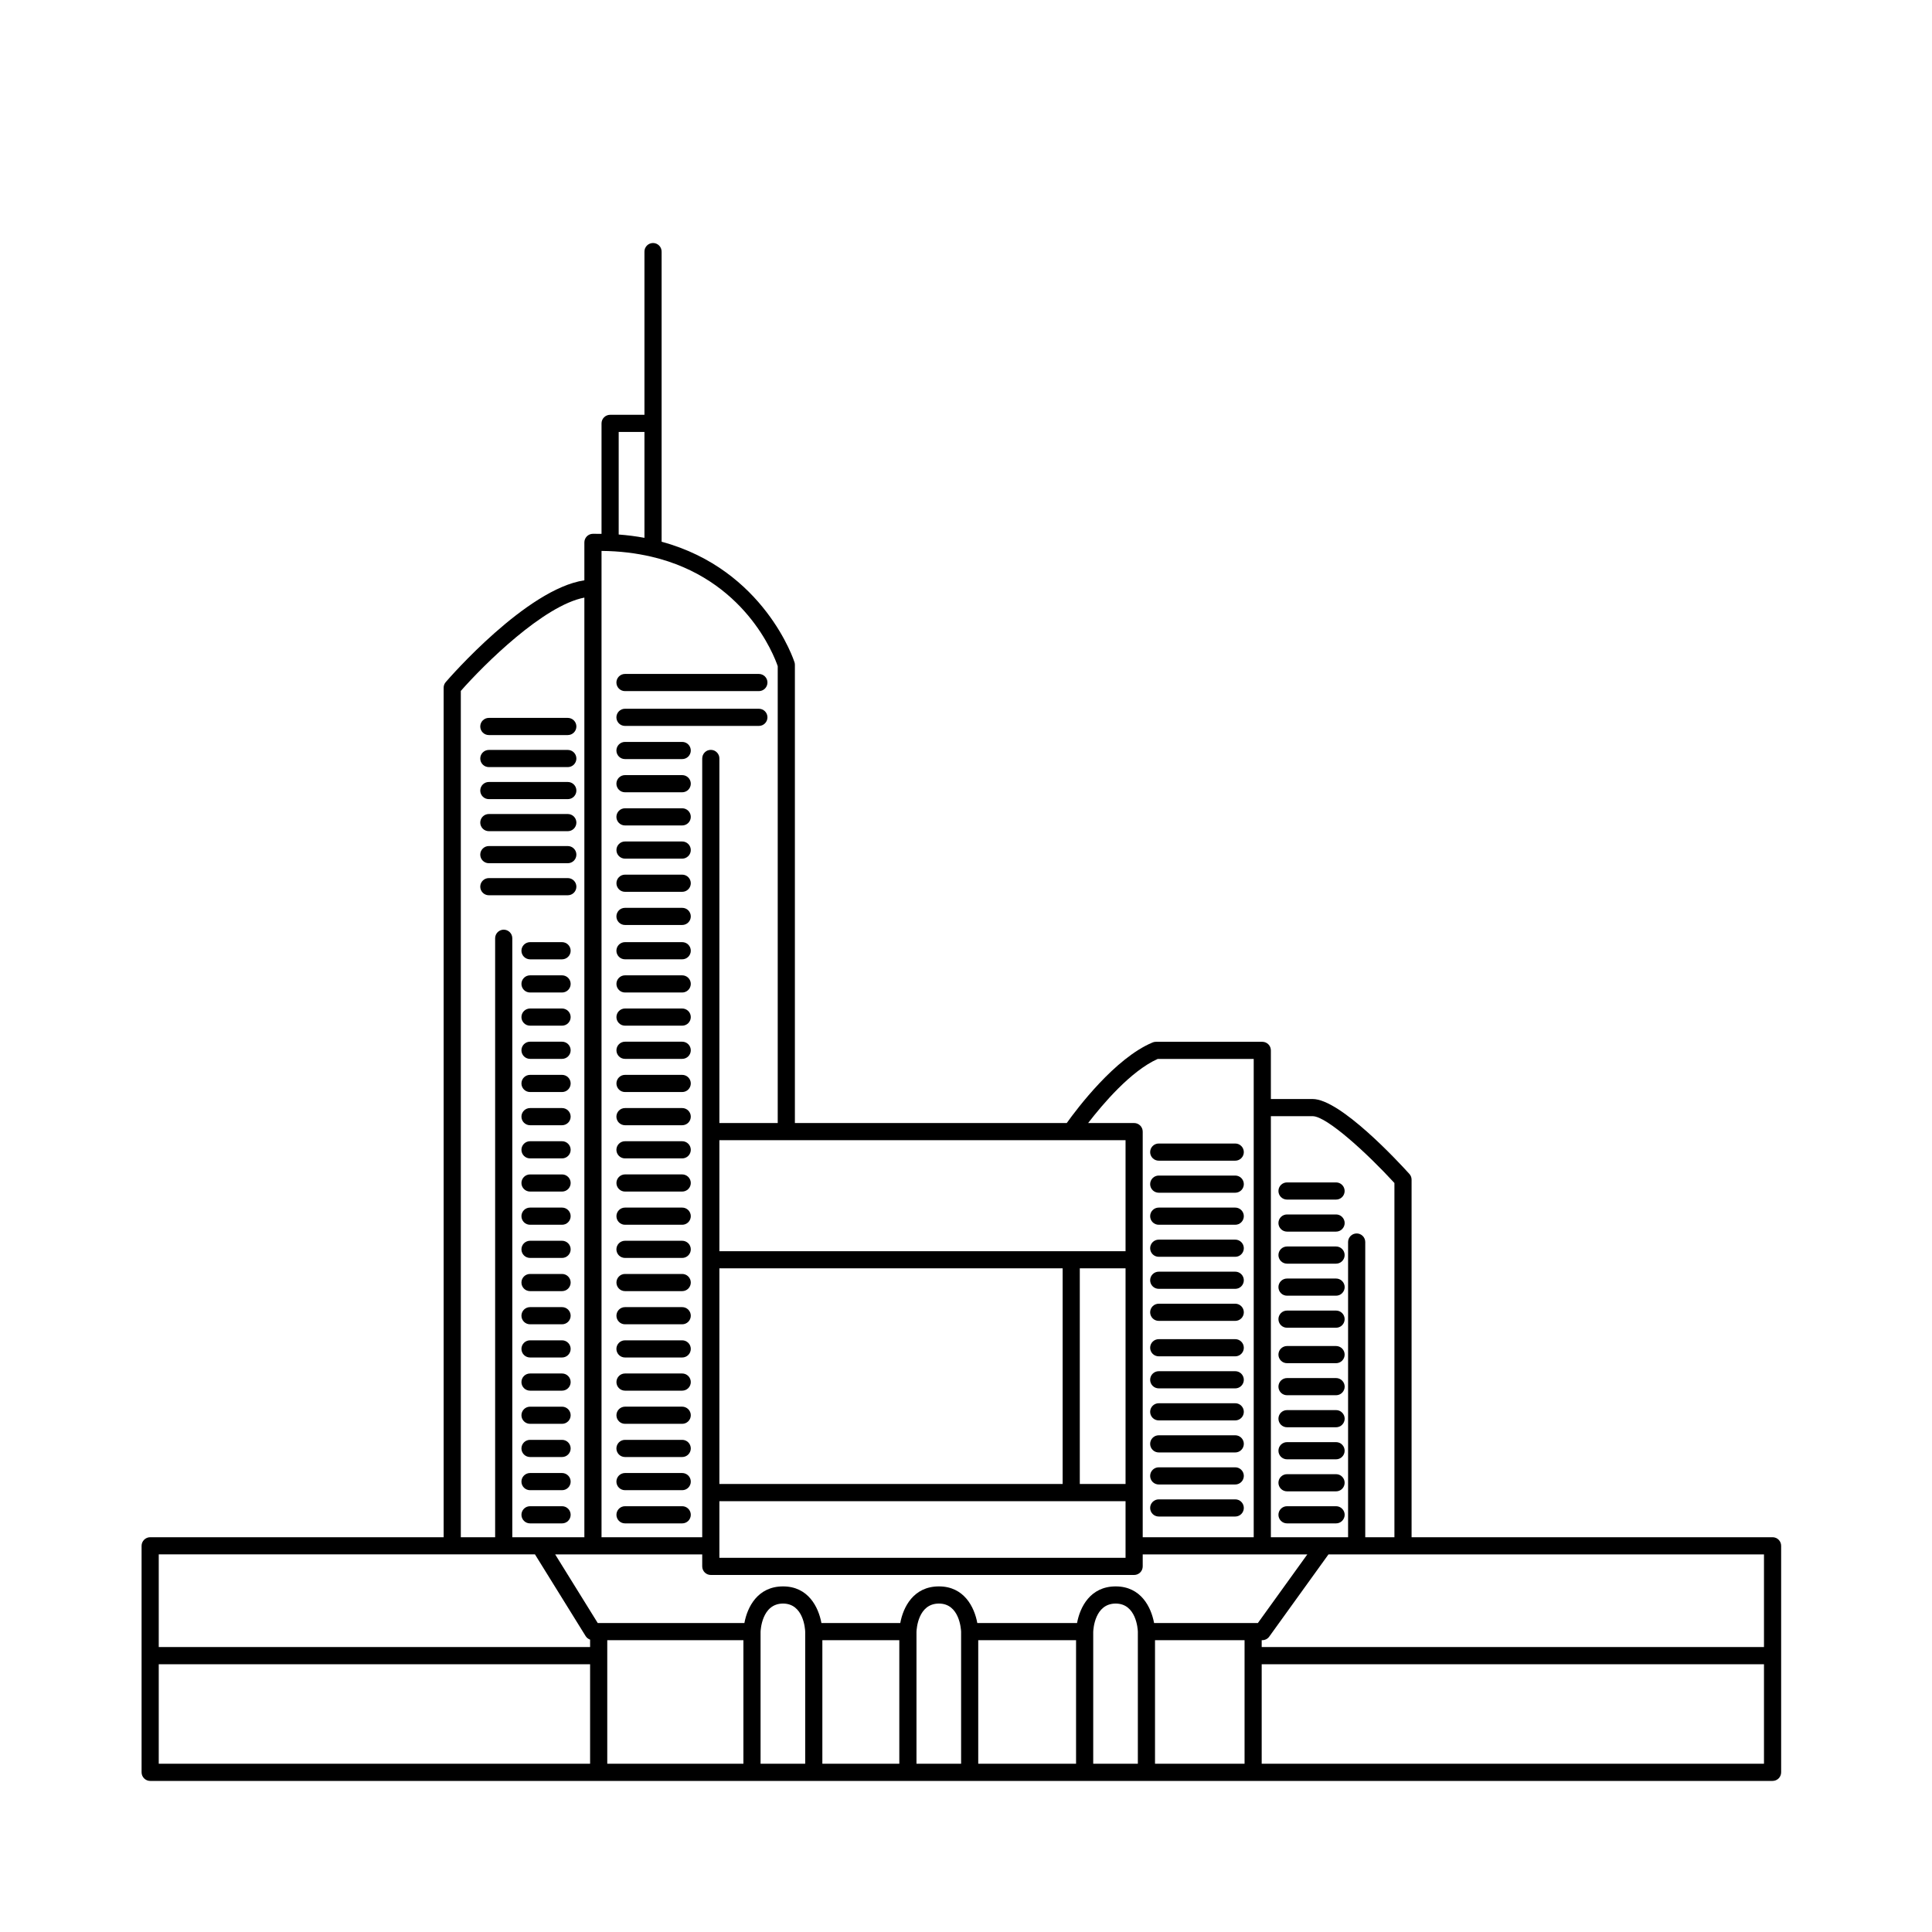 <svg width="60" height="60" viewBox="0 0 60 60" fill="none" xmlns="http://www.w3.org/2000/svg">
<path d="M55.049 47.74H43.838V36.636C43.838 36.57 43.814 36.506 43.769 36.457C43.418 36.069 41.621 34.131 40.765 34.131H39.468V32.621C39.468 32.55 39.44 32.482 39.39 32.432C39.34 32.382 39.272 32.354 39.201 32.354H35.897C35.862 32.354 35.827 32.361 35.794 32.375C34.627 32.861 33.447 34.431 33.129 34.877H24.686V20.646C24.686 20.619 24.682 20.593 24.674 20.567C24.664 20.533 23.742 17.689 20.547 16.824V7.819C20.547 7.784 20.541 7.748 20.528 7.715C20.515 7.682 20.496 7.652 20.471 7.627C20.446 7.602 20.416 7.581 20.384 7.568C20.351 7.554 20.316 7.547 20.28 7.547C20.245 7.547 20.21 7.554 20.177 7.568C20.144 7.581 20.115 7.602 20.09 7.627C20.065 7.652 20.046 7.682 20.032 7.715C20.02 7.748 20.013 7.784 20.014 7.819V12.882H18.948C18.877 12.882 18.809 12.911 18.759 12.96C18.709 13.01 18.681 13.078 18.681 13.149V16.579C18.591 16.578 18.502 16.576 18.409 16.578C18.339 16.579 18.273 16.608 18.224 16.658C18.176 16.708 18.148 16.775 18.148 16.844V18.022C16.358 18.288 13.949 21.059 13.843 21.183C13.801 21.231 13.778 21.293 13.778 21.357V47.74H4.664C4.593 47.74 4.526 47.768 4.476 47.818C4.426 47.868 4.397 47.935 4.397 48.006V55.041C4.397 55.112 4.426 55.18 4.476 55.23C4.526 55.28 4.593 55.308 4.664 55.308H55.049C55.119 55.308 55.187 55.28 55.237 55.23C55.287 55.18 55.315 55.112 55.315 55.041V48.006C55.315 47.935 55.287 47.868 55.237 47.818C55.187 47.768 55.119 47.74 55.049 47.74ZM54.782 51.151H39.183V50.937H39.201C39.243 50.937 39.285 50.927 39.323 50.908C39.36 50.889 39.393 50.861 39.417 50.827L41.257 48.273H54.782L54.782 51.151ZM21.808 48.273V48.646C21.808 48.716 21.836 48.784 21.886 48.834C21.936 48.884 22.004 48.912 22.075 48.912H35.222C35.292 48.912 35.36 48.884 35.41 48.834C35.46 48.784 35.488 48.716 35.488 48.646V48.273H40.6L39.065 50.404H35.841C35.75 49.912 35.433 49.267 34.649 49.267L34.644 49.267C33.859 49.27 33.54 49.909 33.449 50.404H30.351C30.261 49.912 29.943 49.267 29.159 49.267L29.154 49.267C28.369 49.27 28.05 49.909 27.959 50.404H25.51C25.419 49.912 25.102 49.267 24.318 49.267L24.313 49.267C23.528 49.27 23.209 49.909 23.118 50.404H18.563L17.241 48.273H21.808ZM34.955 35.41V38.857H22.341V35.41H34.955ZM34.955 39.389V46.087H33.534V39.389H34.955ZM33.001 46.087H22.341V39.389H33.001V46.087ZM22.341 48.006V46.62H34.955V48.379H22.341V48.006ZM18.859 50.937H23.087V54.775H18.859V50.937ZM23.62 50.679C23.621 50.643 23.654 49.803 24.315 49.8H24.317C24.955 49.8 25.003 50.59 25.006 50.671V54.775H23.62V50.679ZM25.539 50.937H27.929V54.775H25.539L25.539 50.937ZM28.462 50.68C28.465 50.59 28.512 49.803 29.156 49.8H29.159C29.796 49.8 29.844 50.59 29.848 50.671V54.775H28.462L28.462 50.68ZM30.38 50.937H33.418V54.775H30.38L30.38 50.937ZM33.951 50.68C33.954 50.59 34.002 49.803 34.646 49.8H34.648C35.286 49.8 35.334 50.59 35.337 50.671V54.775H33.951L33.951 50.68ZM35.87 50.937H38.651V54.775H35.87L35.87 50.937ZM40.765 34.664C41.209 34.664 42.492 35.852 43.305 36.739V47.74H42.399V38.572C42.399 38.502 42.371 38.434 42.321 38.384C42.271 38.334 42.203 38.306 42.133 38.306C42.062 38.306 41.994 38.334 41.944 38.384C41.894 38.434 41.866 38.502 41.866 38.572V47.74H39.468V34.664H40.765ZM35.952 32.887H38.935V47.74H35.488V35.143C35.488 35.073 35.46 35.005 35.41 34.955C35.36 34.905 35.292 34.877 35.222 34.877H33.793C34.243 34.292 35.12 33.258 35.952 32.887ZM19.214 13.415H20.014V16.703C19.75 16.654 19.483 16.62 19.214 16.6V13.415ZM18.681 17.109C19.251 17.114 19.763 17.18 20.226 17.288C20.226 17.288 20.227 17.288 20.227 17.288C23.122 17.964 24.037 20.347 24.153 20.689V34.877H22.341V23.56C22.342 23.524 22.336 23.489 22.323 23.456C22.31 23.423 22.29 23.393 22.265 23.368C22.24 23.342 22.211 23.322 22.178 23.308C22.145 23.295 22.11 23.288 22.075 23.288C22.039 23.288 22.004 23.295 21.971 23.308C21.939 23.322 21.909 23.342 21.884 23.368C21.86 23.393 21.84 23.423 21.827 23.456C21.814 23.489 21.808 23.524 21.808 23.56V47.74H18.68C18.68 47.734 18.681 47.728 18.681 47.722V17.109H18.681ZM14.311 21.457C15.034 20.635 16.879 18.803 18.148 18.559V47.722C18.148 47.728 18.15 47.734 18.15 47.74H15.91V29.139C15.91 29.068 15.882 29 15.832 28.95C15.782 28.9 15.714 28.872 15.643 28.872C15.573 28.872 15.505 28.9 15.455 28.95C15.405 29 15.377 29.068 15.377 29.139V47.74H14.311V21.457H14.311ZM16.614 48.273L18.188 50.811C18.221 50.863 18.27 50.9 18.326 50.92V51.151H4.93V48.272H16.614V48.273ZM4.93 51.684H18.326V54.775H4.93V51.684ZM39.183 54.775V51.684H54.782V54.775H39.183Z" fill="black"/>
<path d="M15.182 22.828H17.633C17.704 22.828 17.772 22.8 17.822 22.75C17.872 22.7 17.9 22.632 17.9 22.562C17.9 22.491 17.872 22.423 17.822 22.373C17.772 22.323 17.704 22.295 17.633 22.295H15.182C15.111 22.295 15.043 22.323 14.993 22.373C14.943 22.423 14.915 22.491 14.915 22.562C14.915 22.632 14.943 22.7 14.993 22.75C15.043 22.8 15.111 22.828 15.182 22.828ZM15.182 23.823H17.633C17.704 23.823 17.772 23.795 17.822 23.745C17.872 23.695 17.9 23.627 17.9 23.557C17.9 23.486 17.872 23.418 17.822 23.368C17.772 23.318 17.704 23.29 17.633 23.29H15.182C15.111 23.29 15.043 23.318 14.993 23.368C14.943 23.418 14.915 23.486 14.915 23.557C14.915 23.627 14.943 23.695 14.993 23.745C15.043 23.795 15.111 23.823 15.182 23.823ZM15.182 24.818H17.633C17.704 24.818 17.772 24.79 17.822 24.74C17.872 24.69 17.9 24.622 17.9 24.552C17.9 24.481 17.872 24.413 17.822 24.363C17.772 24.313 17.704 24.285 17.633 24.285H15.182C15.111 24.285 15.043 24.313 14.993 24.363C14.943 24.413 14.915 24.481 14.915 24.552C14.915 24.622 14.943 24.69 14.993 24.74C15.043 24.79 15.111 24.818 15.182 24.818ZM15.182 25.813H17.633C17.704 25.813 17.772 25.785 17.822 25.735C17.872 25.685 17.9 25.617 17.9 25.546C17.9 25.476 17.872 25.408 17.822 25.358C17.772 25.308 17.704 25.28 17.633 25.28H15.182C15.111 25.28 15.043 25.308 14.993 25.358C14.943 25.408 14.915 25.476 14.915 25.546C14.915 25.617 14.943 25.685 14.993 25.735C15.043 25.785 15.111 25.813 15.182 25.813ZM15.182 26.808H17.633C17.704 26.808 17.772 26.78 17.822 26.73C17.872 26.68 17.9 26.612 17.9 26.541C17.9 26.471 17.872 26.403 17.822 26.353C17.772 26.303 17.704 26.275 17.633 26.275H15.182C15.111 26.275 15.043 26.303 14.993 26.353C14.943 26.403 14.915 26.471 14.915 26.541C14.915 26.612 14.943 26.68 14.993 26.73C15.043 26.78 15.111 26.808 15.182 26.808ZM17.633 27.803C17.704 27.803 17.772 27.775 17.822 27.725C17.872 27.675 17.9 27.607 17.9 27.536C17.9 27.465 17.872 27.398 17.822 27.348C17.772 27.298 17.704 27.27 17.633 27.27H15.181C15.111 27.27 15.043 27.298 14.993 27.348C14.943 27.398 14.915 27.465 14.915 27.536C14.915 27.607 14.943 27.675 14.993 27.725C15.043 27.775 15.111 27.803 15.181 27.803H17.633ZM35.986 36.046H38.362C38.433 36.046 38.5 36.018 38.55 35.968C38.6 35.918 38.628 35.85 38.628 35.78C38.628 35.709 38.6 35.641 38.55 35.591C38.5 35.541 38.433 35.513 38.362 35.513H35.986C35.915 35.513 35.847 35.541 35.797 35.591C35.747 35.641 35.719 35.709 35.719 35.78C35.719 35.85 35.747 35.918 35.797 35.968C35.847 36.018 35.915 36.046 35.986 36.046ZM35.986 37.041H38.362C38.433 37.041 38.5 37.013 38.55 36.963C38.6 36.913 38.628 36.845 38.628 36.775C38.628 36.704 38.6 36.636 38.55 36.586C38.5 36.536 38.433 36.508 38.362 36.508H35.986C35.915 36.508 35.847 36.536 35.797 36.586C35.747 36.636 35.719 36.704 35.719 36.775C35.719 36.845 35.747 36.913 35.797 36.963C35.847 37.013 35.915 37.041 35.986 37.041ZM35.986 38.036H38.362C38.433 38.036 38.5 38.008 38.55 37.958C38.6 37.908 38.628 37.84 38.628 37.769C38.628 37.699 38.6 37.631 38.55 37.581C38.5 37.531 38.433 37.503 38.362 37.503H35.986C35.915 37.503 35.847 37.531 35.797 37.581C35.747 37.631 35.719 37.699 35.719 37.769C35.719 37.84 35.747 37.908 35.797 37.958C35.847 38.008 35.915 38.036 35.986 38.036ZM35.986 39.031H38.362C38.433 39.031 38.5 39.003 38.55 38.953C38.6 38.903 38.628 38.835 38.628 38.764C38.628 38.694 38.6 38.626 38.55 38.576C38.5 38.526 38.433 38.498 38.362 38.498H35.986C35.915 38.498 35.847 38.526 35.797 38.576C35.747 38.626 35.719 38.694 35.719 38.764C35.719 38.835 35.747 38.903 35.797 38.953C35.847 39.003 35.915 39.031 35.986 39.031ZM35.986 40.026H38.362C38.433 40.026 38.5 39.998 38.55 39.948C38.6 39.898 38.628 39.83 38.628 39.759C38.628 39.689 38.6 39.621 38.55 39.571C38.5 39.521 38.433 39.493 38.362 39.493H35.986C35.915 39.493 35.847 39.521 35.797 39.571C35.747 39.621 35.719 39.689 35.719 39.759C35.719 39.83 35.747 39.898 35.797 39.948C35.847 39.998 35.915 40.026 35.986 40.026ZM35.986 41.021H38.362C38.433 41.021 38.5 40.993 38.55 40.943C38.6 40.893 38.628 40.825 38.628 40.754C38.628 40.684 38.6 40.616 38.55 40.566C38.5 40.516 38.433 40.488 38.362 40.488H35.986C35.915 40.488 35.847 40.516 35.797 40.566C35.747 40.616 35.719 40.684 35.719 40.754C35.719 40.825 35.747 40.893 35.797 40.943C35.847 40.993 35.915 41.021 35.986 41.021ZM35.986 42.122H38.362C38.433 42.122 38.5 42.094 38.55 42.044C38.6 41.994 38.628 41.926 38.628 41.856C38.628 41.785 38.6 41.717 38.55 41.667C38.5 41.617 38.433 41.589 38.362 41.589H35.986C35.915 41.589 35.847 41.617 35.797 41.667C35.747 41.717 35.719 41.785 35.719 41.856C35.719 41.926 35.747 41.994 35.797 42.044C35.847 42.094 35.915 42.122 35.986 42.122ZM35.986 43.117H38.362C38.433 43.117 38.5 43.089 38.55 43.039C38.6 42.989 38.628 42.921 38.628 42.85C38.628 42.78 38.6 42.712 38.55 42.662C38.5 42.612 38.433 42.584 38.362 42.584H35.986C35.915 42.584 35.847 42.612 35.797 42.662C35.747 42.712 35.719 42.78 35.719 42.85C35.719 42.921 35.747 42.989 35.797 43.039C35.847 43.089 35.915 43.117 35.986 43.117ZM35.986 44.112H38.362C38.433 44.112 38.5 44.084 38.55 44.034C38.6 43.984 38.628 43.916 38.628 43.845C38.628 43.775 38.6 43.707 38.55 43.657C38.5 43.607 38.433 43.579 38.362 43.579H35.986C35.915 43.579 35.847 43.607 35.797 43.657C35.747 43.707 35.719 43.775 35.719 43.845C35.719 43.916 35.747 43.984 35.797 44.034C35.847 44.084 35.915 44.112 35.986 44.112ZM35.986 45.107H38.362C38.433 45.107 38.5 45.079 38.55 45.029C38.6 44.979 38.628 44.911 38.628 44.84C38.628 44.77 38.6 44.702 38.55 44.652C38.5 44.602 38.433 44.574 38.362 44.574H35.986C35.915 44.574 35.847 44.602 35.797 44.652C35.747 44.702 35.719 44.77 35.719 44.84C35.719 44.911 35.747 44.979 35.797 45.029C35.847 45.079 35.915 45.107 35.986 45.107ZM35.986 46.102H38.362C38.433 46.102 38.5 46.074 38.55 46.024C38.6 45.974 38.628 45.906 38.628 45.835C38.628 45.765 38.6 45.697 38.55 45.647C38.5 45.597 38.433 45.569 38.362 45.569H35.986C35.915 45.569 35.847 45.597 35.797 45.647C35.747 45.697 35.719 45.765 35.719 45.835C35.719 45.906 35.747 45.974 35.797 46.024C35.847 46.074 35.915 46.102 35.986 46.102ZM35.986 47.097H38.362C38.433 47.097 38.5 47.069 38.55 47.019C38.6 46.968 38.628 46.901 38.628 46.83C38.628 46.76 38.6 46.692 38.55 46.642C38.5 46.592 38.433 46.564 38.362 46.564H35.986C35.915 46.564 35.847 46.592 35.797 46.642C35.747 46.692 35.719 46.76 35.719 46.83C35.719 46.901 35.747 46.968 35.797 47.019C35.847 47.069 35.915 47.097 35.986 47.097ZM39.97 37.254H41.493C41.564 37.254 41.632 37.226 41.681 37.176C41.731 37.126 41.759 37.058 41.759 36.988C41.759 36.917 41.731 36.849 41.681 36.799C41.632 36.749 41.564 36.721 41.493 36.721H39.97C39.899 36.721 39.831 36.749 39.781 36.799C39.731 36.849 39.703 36.917 39.703 36.988C39.703 37.058 39.731 37.126 39.781 37.176C39.831 37.226 39.899 37.254 39.97 37.254ZM39.97 38.249H41.493C41.564 38.249 41.632 38.221 41.681 38.171C41.731 38.121 41.76 38.053 41.76 37.983C41.76 37.912 41.731 37.844 41.681 37.794C41.632 37.744 41.564 37.716 41.493 37.716H39.97C39.899 37.716 39.831 37.744 39.781 37.794C39.731 37.844 39.703 37.912 39.703 37.983C39.703 38.053 39.731 38.121 39.781 38.171C39.831 38.221 39.899 38.249 39.97 38.249ZM39.97 39.244H41.493C41.564 39.244 41.632 39.216 41.681 39.166C41.731 39.116 41.759 39.048 41.759 38.977C41.759 38.907 41.731 38.839 41.681 38.789C41.632 38.739 41.564 38.711 41.493 38.711H39.97C39.899 38.711 39.831 38.739 39.781 38.789C39.731 38.839 39.703 38.907 39.703 38.977C39.703 39.048 39.731 39.116 39.781 39.166C39.831 39.216 39.899 39.244 39.97 39.244ZM39.97 40.239H41.493C41.564 40.239 41.632 40.211 41.681 40.161C41.731 40.111 41.76 40.043 41.76 39.972C41.76 39.902 41.731 39.834 41.681 39.784C41.632 39.734 41.564 39.706 41.493 39.706H39.97C39.899 39.706 39.831 39.734 39.781 39.784C39.731 39.834 39.703 39.902 39.703 39.972C39.703 40.043 39.731 40.111 39.781 40.161C39.831 40.211 39.899 40.239 39.97 40.239ZM39.97 41.234H41.493C41.564 41.234 41.632 41.206 41.681 41.156C41.731 41.106 41.759 41.038 41.759 40.967C41.759 40.897 41.731 40.829 41.681 40.779C41.632 40.729 41.564 40.701 41.493 40.701H39.97C39.899 40.701 39.831 40.729 39.781 40.779C39.731 40.829 39.703 40.897 39.703 40.967C39.703 41.038 39.731 41.106 39.781 41.156C39.831 41.206 39.899 41.234 39.97 41.234ZM39.97 42.335H41.493C41.564 42.335 41.632 42.307 41.681 42.257C41.731 42.207 41.759 42.139 41.759 42.069C41.759 41.998 41.731 41.93 41.681 41.88C41.632 41.831 41.564 41.802 41.493 41.802H39.97C39.899 41.802 39.831 41.831 39.781 41.88C39.731 41.93 39.703 41.998 39.703 42.069C39.703 42.139 39.731 42.207 39.781 42.257C39.831 42.307 39.899 42.335 39.97 42.335ZM39.97 43.33H41.493C41.564 43.33 41.632 43.302 41.681 43.252C41.731 43.202 41.76 43.134 41.76 43.064C41.76 42.993 41.731 42.925 41.681 42.875C41.632 42.825 41.564 42.797 41.493 42.797H39.97C39.899 42.797 39.831 42.825 39.781 42.875C39.731 42.925 39.703 42.993 39.703 43.064C39.703 43.134 39.731 43.202 39.781 43.252C39.831 43.302 39.899 43.33 39.97 43.33ZM39.97 44.325H41.493C41.564 44.325 41.632 44.297 41.681 44.247C41.731 44.197 41.76 44.129 41.76 44.059C41.76 43.988 41.731 43.92 41.681 43.87C41.632 43.82 41.564 43.792 41.493 43.792H39.97C39.899 43.792 39.831 43.82 39.781 43.87C39.731 43.92 39.703 43.988 39.703 44.059C39.703 44.129 39.731 44.197 39.781 44.247C39.831 44.297 39.899 44.325 39.97 44.325ZM39.97 45.32H41.493C41.564 45.32 41.632 45.292 41.681 45.242C41.731 45.192 41.759 45.124 41.759 45.053C41.759 44.983 41.731 44.915 41.681 44.865C41.632 44.815 41.564 44.787 41.493 44.787H39.97C39.899 44.787 39.831 44.815 39.781 44.865C39.731 44.915 39.703 44.983 39.703 45.053C39.703 45.124 39.731 45.192 39.781 45.242C39.831 45.292 39.899 45.32 39.97 45.32ZM39.97 46.315H41.493C41.564 46.315 41.632 46.287 41.681 46.237C41.731 46.187 41.759 46.119 41.759 46.048C41.759 45.978 41.731 45.91 41.681 45.86C41.632 45.81 41.564 45.782 41.493 45.782H39.97C39.899 45.782 39.831 45.81 39.781 45.86C39.731 45.91 39.703 45.978 39.703 46.048C39.703 46.119 39.731 46.187 39.781 46.237C39.831 46.287 39.899 46.315 39.97 46.315ZM41.493 46.777H39.97C39.899 46.777 39.831 46.805 39.781 46.855C39.731 46.905 39.703 46.973 39.703 47.043C39.703 47.114 39.731 47.182 39.781 47.232C39.831 47.282 39.899 47.31 39.97 47.31H41.493C41.564 47.31 41.632 47.282 41.681 47.232C41.731 47.182 41.76 47.114 41.76 47.043C41.76 46.973 41.731 46.905 41.681 46.855C41.632 46.805 41.564 46.777 41.493 46.777ZM17.456 29.259H16.461C16.39 29.26 16.322 29.288 16.272 29.338C16.222 29.388 16.194 29.455 16.194 29.526C16.194 29.597 16.222 29.664 16.272 29.714C16.322 29.764 16.39 29.792 16.461 29.793H17.456C17.526 29.792 17.594 29.764 17.644 29.714C17.694 29.664 17.722 29.597 17.722 29.526C17.722 29.455 17.694 29.388 17.644 29.338C17.594 29.288 17.526 29.26 17.456 29.259ZM17.456 30.29H16.461C16.39 30.29 16.322 30.318 16.272 30.368C16.222 30.418 16.194 30.486 16.194 30.556C16.194 30.627 16.222 30.695 16.272 30.745C16.322 30.795 16.39 30.823 16.461 30.823H17.456C17.526 30.823 17.594 30.795 17.644 30.745C17.694 30.695 17.722 30.627 17.722 30.556C17.722 30.486 17.694 30.418 17.644 30.368C17.594 30.318 17.526 30.29 17.456 30.29ZM17.456 31.32H16.461C16.39 31.32 16.322 31.349 16.272 31.398C16.222 31.448 16.194 31.516 16.194 31.587C16.194 31.657 16.222 31.725 16.272 31.775C16.322 31.825 16.39 31.853 16.461 31.853H17.456C17.526 31.853 17.594 31.825 17.644 31.775C17.694 31.725 17.722 31.657 17.722 31.587C17.722 31.516 17.694 31.448 17.644 31.398C17.594 31.349 17.526 31.32 17.456 31.32ZM17.456 32.351H16.461C16.39 32.351 16.322 32.379 16.272 32.429C16.222 32.479 16.194 32.547 16.194 32.617C16.194 32.688 16.222 32.756 16.272 32.806C16.322 32.856 16.39 32.884 16.461 32.884H17.456C17.526 32.884 17.594 32.856 17.644 32.806C17.694 32.756 17.722 32.688 17.722 32.617C17.722 32.547 17.694 32.479 17.644 32.429C17.594 32.379 17.526 32.351 17.456 32.351ZM17.456 33.381H16.461C16.39 33.381 16.322 33.409 16.272 33.459C16.222 33.509 16.194 33.577 16.194 33.648C16.194 33.718 16.222 33.786 16.272 33.836C16.322 33.886 16.39 33.914 16.461 33.914H17.456C17.526 33.914 17.594 33.886 17.644 33.836C17.694 33.786 17.722 33.718 17.722 33.648C17.722 33.577 17.694 33.509 17.644 33.459C17.594 33.409 17.526 33.381 17.456 33.381ZM17.456 34.412H16.461C16.39 34.412 16.322 34.44 16.272 34.49C16.222 34.54 16.194 34.608 16.194 34.678C16.194 34.749 16.222 34.817 16.272 34.867C16.322 34.916 16.39 34.945 16.461 34.945H17.456C17.526 34.945 17.594 34.916 17.644 34.867C17.694 34.817 17.722 34.749 17.722 34.678C17.722 34.608 17.694 34.54 17.644 34.49C17.594 34.44 17.526 34.412 17.456 34.412ZM17.456 35.442H16.461C16.39 35.442 16.322 35.47 16.272 35.52C16.222 35.57 16.194 35.638 16.194 35.709C16.194 35.779 16.222 35.847 16.272 35.897C16.322 35.947 16.39 35.975 16.461 35.975H17.456C17.526 35.975 17.594 35.947 17.644 35.897C17.694 35.847 17.722 35.779 17.722 35.709C17.722 35.638 17.694 35.57 17.644 35.52C17.594 35.47 17.526 35.442 17.456 35.442ZM17.456 36.473H16.461C16.39 36.473 16.322 36.501 16.272 36.551C16.222 36.601 16.194 36.668 16.194 36.739C16.194 36.81 16.222 36.877 16.272 36.927C16.322 36.977 16.39 37.005 16.461 37.005H17.456C17.526 37.005 17.594 36.977 17.644 36.927C17.694 36.877 17.722 36.81 17.722 36.739C17.722 36.668 17.694 36.601 17.644 36.551C17.594 36.501 17.526 36.473 17.456 36.473ZM17.456 37.503H16.461C16.39 37.503 16.322 37.531 16.272 37.581C16.222 37.631 16.194 37.699 16.194 37.769C16.194 37.84 16.222 37.908 16.272 37.958C16.322 38.008 16.39 38.036 16.461 38.036H17.456C17.526 38.036 17.594 38.008 17.644 37.958C17.694 37.908 17.722 37.84 17.722 37.769C17.722 37.699 17.694 37.631 17.644 37.581C17.594 37.531 17.526 37.503 17.456 37.503ZM17.456 38.533H16.461C16.39 38.533 16.322 38.562 16.272 38.611C16.222 38.661 16.194 38.729 16.194 38.8C16.194 38.871 16.222 38.938 16.272 38.988C16.322 39.038 16.39 39.066 16.461 39.066H17.456C17.526 39.066 17.594 39.038 17.644 38.988C17.694 38.938 17.722 38.871 17.722 38.8C17.722 38.729 17.694 38.661 17.644 38.611C17.594 38.562 17.526 38.533 17.456 38.533ZM17.456 39.564H16.461C16.39 39.564 16.322 39.592 16.272 39.642C16.222 39.692 16.194 39.76 16.194 39.83C16.194 39.901 16.222 39.969 16.272 40.019C16.322 40.069 16.39 40.097 16.461 40.097H17.456C17.526 40.097 17.594 40.069 17.644 40.019C17.694 39.969 17.722 39.901 17.722 39.83C17.722 39.76 17.694 39.692 17.644 39.642C17.594 39.592 17.526 39.564 17.456 39.564ZM17.456 40.594H16.461C16.39 40.594 16.322 40.622 16.272 40.672C16.222 40.722 16.194 40.79 16.194 40.861C16.194 40.931 16.222 40.999 16.272 41.049C16.322 41.099 16.39 41.127 16.461 41.127H17.456C17.526 41.127 17.594 41.099 17.644 41.049C17.694 40.999 17.722 40.931 17.722 40.861C17.722 40.79 17.694 40.722 17.644 40.672C17.594 40.622 17.526 40.594 17.456 40.594ZM17.456 41.625H16.461C16.39 41.625 16.322 41.653 16.272 41.703C16.222 41.753 16.194 41.821 16.194 41.891C16.194 41.962 16.222 42.03 16.272 42.08C16.322 42.13 16.39 42.158 16.461 42.158H17.456C17.526 42.158 17.594 42.13 17.644 42.08C17.694 42.03 17.722 41.962 17.722 41.891C17.722 41.821 17.694 41.753 17.644 41.703C17.594 41.653 17.526 41.625 17.456 41.625ZM17.456 42.655H16.461C16.39 42.655 16.322 42.683 16.272 42.733C16.222 42.783 16.194 42.851 16.194 42.922C16.194 42.992 16.222 43.06 16.272 43.11C16.322 43.16 16.39 43.188 16.461 43.188H17.456C17.526 43.188 17.594 43.16 17.644 43.11C17.694 43.06 17.722 42.992 17.722 42.922C17.722 42.851 17.694 42.783 17.644 42.733C17.594 42.683 17.526 42.655 17.456 42.655ZM17.456 43.686H16.461C16.39 43.686 16.322 43.714 16.272 43.764C16.222 43.814 16.194 43.881 16.194 43.952C16.194 44.023 16.222 44.09 16.272 44.14C16.322 44.19 16.39 44.218 16.461 44.218H17.456C17.526 44.218 17.594 44.19 17.644 44.14C17.694 44.09 17.722 44.023 17.722 43.952C17.722 43.881 17.694 43.814 17.644 43.764C17.594 43.714 17.526 43.686 17.456 43.686ZM17.456 44.716H16.461C16.39 44.716 16.322 44.744 16.272 44.794C16.222 44.844 16.194 44.912 16.194 44.983C16.194 45.053 16.222 45.121 16.272 45.171C16.322 45.221 16.39 45.249 16.461 45.249H17.456C17.526 45.249 17.594 45.221 17.644 45.171C17.694 45.121 17.722 45.053 17.722 44.983C17.722 44.912 17.694 44.844 17.644 44.794C17.594 44.744 17.526 44.716 17.456 44.716ZM17.456 45.746H16.461C16.39 45.746 16.322 45.775 16.272 45.825C16.222 45.874 16.194 45.942 16.194 46.013C16.194 46.084 16.222 46.151 16.272 46.201C16.322 46.251 16.39 46.279 16.461 46.279H17.456C17.526 46.279 17.594 46.251 17.644 46.201C17.694 46.151 17.722 46.084 17.722 46.013C17.722 45.942 17.694 45.874 17.644 45.825C17.594 45.775 17.526 45.746 17.456 45.746ZM17.456 46.777H16.461C16.39 46.777 16.322 46.805 16.272 46.855C16.222 46.905 16.194 46.973 16.194 47.043C16.194 47.114 16.222 47.182 16.272 47.232C16.322 47.282 16.39 47.31 16.461 47.31H17.456C17.526 47.31 17.594 47.282 17.644 47.232C17.694 47.182 17.722 47.114 17.722 47.043C17.722 46.973 17.694 46.905 17.644 46.855C17.594 46.805 17.526 46.777 17.456 46.777ZM19.41 29.792H21.187C21.257 29.792 21.325 29.764 21.375 29.714C21.425 29.664 21.453 29.597 21.453 29.526C21.453 29.455 21.425 29.387 21.375 29.337C21.325 29.288 21.257 29.259 21.187 29.259H19.41C19.339 29.259 19.271 29.288 19.221 29.337C19.172 29.387 19.143 29.455 19.143 29.526C19.143 29.597 19.172 29.664 19.221 29.714C19.271 29.764 19.339 29.792 19.41 29.792ZM19.41 30.823H21.187C21.257 30.823 21.325 30.795 21.375 30.745C21.425 30.695 21.453 30.627 21.453 30.556C21.453 30.486 21.425 30.418 21.375 30.368C21.325 30.318 21.257 30.29 21.187 30.29H19.41C19.339 30.29 19.271 30.318 19.222 30.368C19.172 30.418 19.144 30.486 19.144 30.556C19.144 30.627 19.172 30.695 19.222 30.745C19.271 30.795 19.339 30.823 19.41 30.823ZM19.41 31.853H21.187C21.257 31.853 21.325 31.825 21.375 31.775C21.425 31.725 21.453 31.657 21.453 31.587C21.453 31.516 21.425 31.448 21.375 31.398C21.325 31.349 21.257 31.32 21.187 31.32H19.41C19.339 31.32 19.271 31.349 19.222 31.398C19.172 31.448 19.144 31.516 19.144 31.587C19.144 31.657 19.172 31.725 19.222 31.775C19.271 31.825 19.339 31.853 19.41 31.853ZM19.41 32.884H21.187C21.257 32.884 21.325 32.856 21.375 32.806C21.425 32.756 21.453 32.688 21.453 32.617C21.453 32.547 21.425 32.479 21.375 32.429C21.325 32.379 21.257 32.351 21.187 32.351H19.41C19.339 32.351 19.271 32.379 19.222 32.429C19.172 32.479 19.144 32.547 19.144 32.617C19.144 32.688 19.172 32.756 19.222 32.806C19.271 32.856 19.339 32.884 19.41 32.884ZM19.41 33.914H21.187C21.257 33.914 21.325 33.886 21.375 33.836C21.425 33.786 21.453 33.718 21.453 33.648C21.453 33.577 21.425 33.509 21.375 33.459C21.325 33.409 21.257 33.381 21.187 33.381H19.41C19.339 33.381 19.271 33.409 19.222 33.459C19.172 33.509 19.144 33.577 19.144 33.648C19.144 33.718 19.172 33.786 19.222 33.836C19.271 33.886 19.339 33.914 19.41 33.914ZM19.41 34.945H21.187C21.257 34.945 21.325 34.916 21.375 34.867C21.425 34.817 21.453 34.749 21.453 34.678C21.453 34.608 21.425 34.54 21.375 34.49C21.325 34.44 21.257 34.412 21.187 34.412H19.41C19.339 34.412 19.271 34.44 19.221 34.49C19.172 34.54 19.143 34.608 19.143 34.678C19.143 34.749 19.172 34.817 19.221 34.867C19.271 34.916 19.339 34.945 19.41 34.945ZM19.41 35.975H21.187C21.257 35.975 21.325 35.947 21.375 35.897C21.425 35.847 21.453 35.779 21.453 35.709C21.453 35.638 21.425 35.57 21.375 35.52C21.325 35.47 21.257 35.442 21.187 35.442H19.41C19.339 35.442 19.271 35.47 19.221 35.52C19.172 35.57 19.143 35.638 19.143 35.709C19.143 35.779 19.172 35.847 19.221 35.897C19.271 35.947 19.339 35.975 19.41 35.975ZM19.41 22.544H23.567C23.638 22.544 23.706 22.516 23.756 22.466C23.806 22.416 23.834 22.348 23.834 22.277C23.834 22.207 23.806 22.139 23.756 22.089C23.706 22.039 23.638 22.011 23.567 22.011H19.41C19.339 22.011 19.271 22.039 19.221 22.089C19.172 22.139 19.143 22.207 19.143 22.277C19.143 22.348 19.172 22.416 19.221 22.466C19.271 22.516 19.339 22.544 19.41 22.544ZM19.41 21.463H23.567C23.638 21.463 23.706 21.435 23.756 21.385C23.806 21.335 23.834 21.267 23.834 21.196C23.834 21.125 23.806 21.058 23.756 21.008C23.706 20.958 23.638 20.93 23.567 20.93H19.41C19.339 20.93 19.271 20.958 19.221 21.008C19.172 21.058 19.143 21.125 19.143 21.196C19.143 21.267 19.172 21.335 19.221 21.385C19.271 21.435 19.339 21.463 19.41 21.463ZM19.41 23.574H21.187C21.257 23.574 21.325 23.546 21.375 23.496C21.425 23.446 21.453 23.378 21.453 23.308C21.453 23.237 21.425 23.169 21.375 23.119C21.325 23.069 21.257 23.041 21.187 23.041H19.41C19.339 23.041 19.271 23.069 19.221 23.119C19.172 23.169 19.143 23.237 19.143 23.308C19.143 23.378 19.172 23.446 19.221 23.496C19.271 23.546 19.339 23.574 19.41 23.574ZM19.41 24.605H21.187C21.257 24.605 21.325 24.577 21.375 24.527C21.425 24.477 21.453 24.409 21.453 24.338C21.453 24.268 21.425 24.2 21.375 24.15C21.325 24.1 21.257 24.072 21.187 24.072H19.41C19.339 24.072 19.271 24.1 19.221 24.15C19.172 24.2 19.143 24.268 19.143 24.338C19.143 24.409 19.172 24.477 19.221 24.527C19.271 24.577 19.339 24.605 19.41 24.605ZM19.41 25.635H21.187C21.257 25.635 21.325 25.607 21.375 25.557C21.425 25.507 21.453 25.439 21.453 25.369C21.453 25.298 21.425 25.23 21.375 25.18C21.325 25.13 21.257 25.102 21.187 25.102H19.41C19.339 25.102 19.271 25.13 19.221 25.18C19.172 25.23 19.143 25.298 19.143 25.369C19.143 25.439 19.172 25.507 19.221 25.557C19.271 25.607 19.339 25.635 19.41 25.635ZM19.41 26.666H21.187C21.257 26.666 21.325 26.637 21.375 26.587C21.425 26.538 21.453 26.47 21.453 26.399C21.453 26.328 21.425 26.261 21.375 26.211C21.325 26.161 21.257 26.133 21.187 26.133H19.41C19.339 26.133 19.271 26.161 19.222 26.211C19.172 26.261 19.144 26.328 19.144 26.399C19.144 26.47 19.172 26.538 19.222 26.587C19.271 26.637 19.339 26.666 19.41 26.666ZM19.41 27.696H21.187C21.257 27.696 21.325 27.668 21.375 27.618C21.425 27.568 21.453 27.5 21.453 27.43C21.453 27.359 21.425 27.291 21.375 27.241C21.325 27.191 21.257 27.163 21.187 27.163H19.41C19.339 27.163 19.271 27.191 19.222 27.241C19.172 27.291 19.144 27.359 19.144 27.43C19.144 27.5 19.172 27.568 19.222 27.618C19.271 27.668 19.339 27.696 19.41 27.696ZM19.41 28.726H21.187C21.257 28.726 21.325 28.698 21.375 28.648C21.425 28.598 21.453 28.531 21.453 28.46C21.453 28.389 21.425 28.322 21.375 28.271C21.325 28.221 21.257 28.194 21.187 28.194H19.41C19.339 28.194 19.271 28.221 19.221 28.271C19.172 28.322 19.143 28.389 19.143 28.46C19.143 28.531 19.172 28.598 19.221 28.648C19.271 28.698 19.339 28.726 19.41 28.726ZM19.41 37.005H21.187C21.257 37.005 21.325 36.977 21.375 36.927C21.425 36.877 21.453 36.81 21.453 36.739C21.453 36.668 21.425 36.601 21.375 36.551C21.325 36.501 21.257 36.473 21.187 36.472H19.41C19.339 36.473 19.271 36.501 19.222 36.551C19.172 36.601 19.144 36.668 19.144 36.739C19.144 36.81 19.172 36.877 19.222 36.927C19.271 36.977 19.339 37.005 19.41 37.005ZM19.41 38.036H21.187C21.257 38.036 21.325 38.008 21.375 37.958C21.425 37.908 21.453 37.84 21.453 37.769C21.453 37.699 21.425 37.631 21.375 37.581C21.325 37.531 21.257 37.503 21.187 37.503H19.41C19.339 37.503 19.271 37.531 19.222 37.581C19.172 37.631 19.144 37.699 19.144 37.769C19.144 37.84 19.172 37.908 19.222 37.958C19.271 38.008 19.339 38.036 19.41 38.036ZM19.41 39.066H21.187C21.257 39.066 21.325 39.038 21.375 38.988C21.425 38.938 21.453 38.871 21.453 38.8C21.453 38.729 21.425 38.661 21.375 38.611C21.325 38.562 21.257 38.533 21.187 38.533H19.41C19.339 38.533 19.271 38.562 19.221 38.611C19.172 38.661 19.143 38.729 19.143 38.8C19.143 38.871 19.172 38.938 19.221 38.988C19.271 39.038 19.339 39.066 19.41 39.066ZM19.41 40.097H21.187C21.257 40.097 21.325 40.069 21.375 40.019C21.425 39.969 21.453 39.901 21.453 39.83C21.453 39.76 21.425 39.692 21.375 39.642C21.325 39.592 21.257 39.564 21.187 39.564H19.41C19.339 39.564 19.271 39.592 19.222 39.642C19.172 39.692 19.144 39.76 19.144 39.83C19.144 39.901 19.172 39.969 19.222 40.019C19.271 40.069 19.339 40.097 19.41 40.097ZM19.41 41.127H21.187C21.257 41.127 21.325 41.099 21.375 41.049C21.425 40.999 21.453 40.931 21.453 40.861C21.453 40.79 21.425 40.722 21.375 40.672C21.325 40.622 21.257 40.594 21.187 40.594H19.41C19.339 40.594 19.271 40.622 19.222 40.672C19.172 40.722 19.144 40.79 19.144 40.861C19.144 40.931 19.172 40.999 19.222 41.049C19.271 41.099 19.339 41.127 19.41 41.127ZM19.41 42.158H21.187C21.257 42.158 21.325 42.13 21.375 42.08C21.425 42.03 21.453 41.962 21.453 41.891C21.453 41.82 21.425 41.753 21.375 41.703C21.325 41.653 21.257 41.625 21.187 41.625H19.41C19.339 41.625 19.271 41.653 19.221 41.703C19.172 41.753 19.143 41.82 19.143 41.891C19.143 41.962 19.172 42.03 19.221 42.08C19.271 42.13 19.339 42.158 19.41 42.158ZM19.41 43.188H21.187C21.257 43.188 21.325 43.16 21.375 43.11C21.425 43.06 21.453 42.992 21.453 42.922C21.453 42.851 21.425 42.783 21.375 42.733C21.325 42.683 21.257 42.655 21.187 42.655H19.41C19.339 42.655 19.271 42.683 19.222 42.733C19.172 42.783 19.144 42.851 19.144 42.922C19.144 42.992 19.172 43.06 19.222 43.11C19.271 43.16 19.339 43.188 19.41 43.188ZM19.41 44.218H21.187C21.257 44.218 21.325 44.19 21.375 44.14C21.425 44.09 21.453 44.023 21.453 43.952C21.453 43.881 21.425 43.814 21.375 43.764C21.325 43.714 21.257 43.686 21.187 43.685H19.41C19.339 43.686 19.271 43.714 19.222 43.764C19.172 43.814 19.144 43.881 19.144 43.952C19.144 44.023 19.172 44.09 19.222 44.14C19.271 44.19 19.339 44.218 19.41 44.218ZM19.41 45.249H21.187C21.257 45.249 21.325 45.221 21.375 45.171C21.425 45.121 21.453 45.053 21.453 44.983C21.453 44.912 21.425 44.844 21.375 44.794C21.325 44.744 21.257 44.716 21.187 44.716H19.41C19.339 44.716 19.271 44.744 19.221 44.794C19.172 44.844 19.143 44.912 19.143 44.983C19.143 45.053 19.172 45.121 19.221 45.171C19.271 45.221 19.339 45.249 19.41 45.249ZM19.41 46.279H21.187C21.257 46.279 21.325 46.251 21.375 46.201C21.425 46.151 21.453 46.084 21.453 46.013C21.453 45.942 21.425 45.874 21.375 45.824C21.325 45.775 21.257 45.746 21.187 45.746H19.41C19.339 45.746 19.271 45.775 19.221 45.824C19.172 45.874 19.143 45.942 19.143 46.013C19.143 46.084 19.172 46.151 19.221 46.201C19.271 46.251 19.339 46.279 19.41 46.279ZM19.41 47.31H21.187C21.257 47.31 21.325 47.282 21.375 47.232C21.425 47.182 21.453 47.114 21.453 47.043C21.453 46.973 21.425 46.905 21.375 46.855C21.325 46.805 21.257 46.777 21.187 46.777H19.41C19.339 46.777 19.271 46.805 19.222 46.855C19.172 46.905 19.144 46.973 19.144 47.043C19.144 47.114 19.172 47.182 19.222 47.232C19.271 47.282 19.339 47.31 19.41 47.31Z" fill="black"/>
</svg>
